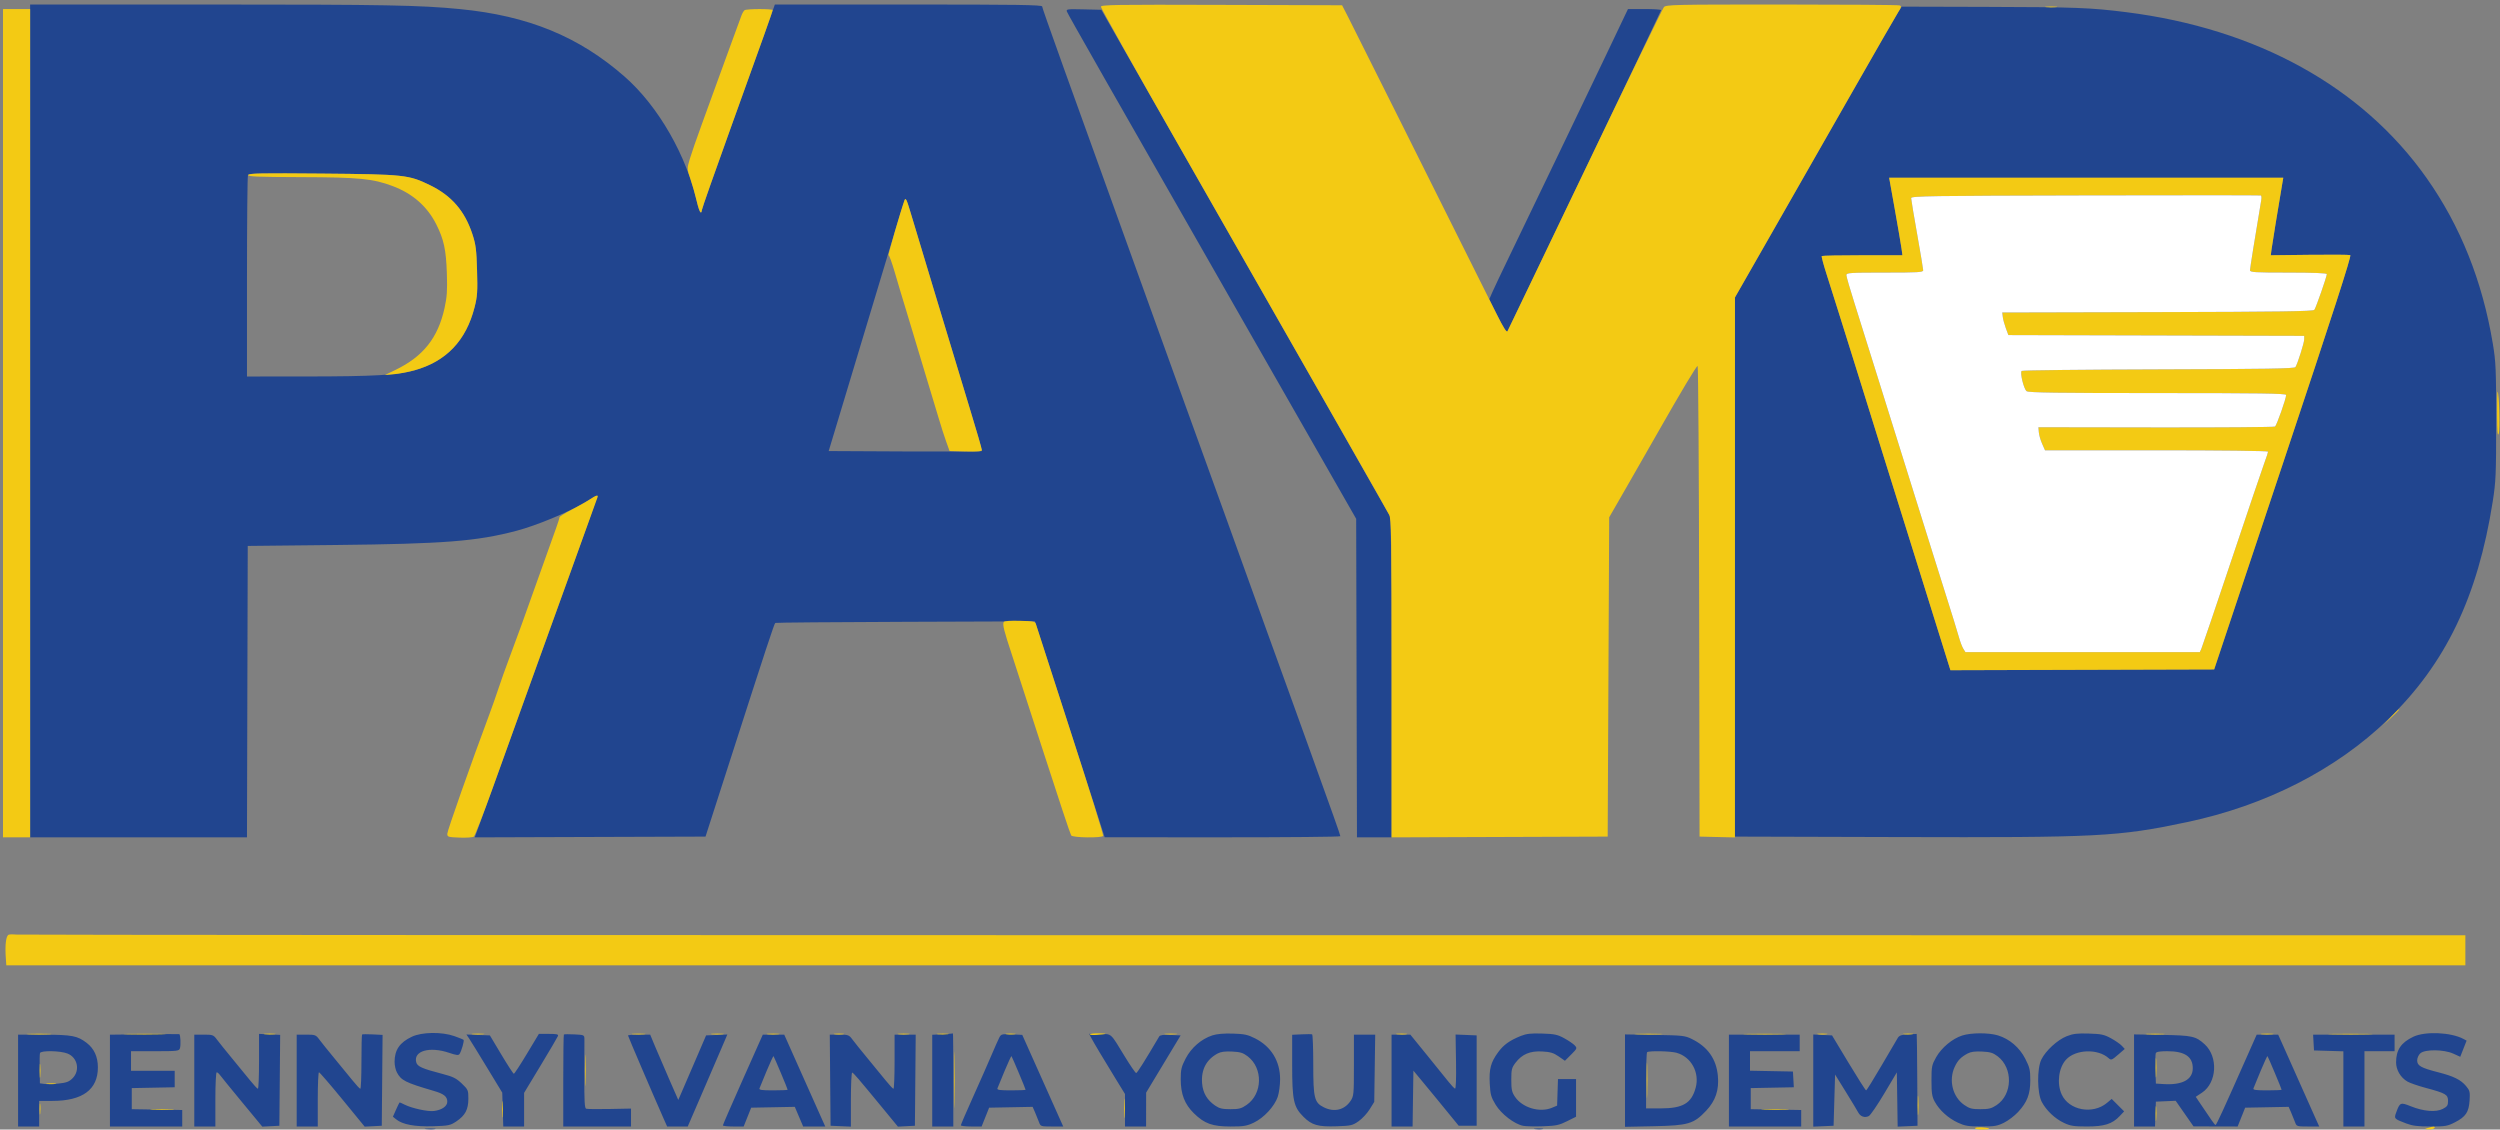 <svg xmlns="http://www.w3.org/2000/svg" width="1660" height="750" viewBox="0 0 1660 750" version="1.1"><rect x="0" y="0" width="1660" height="750" fill="#808080" stroke="none"/><path d="M 20 279.500 L 20 556 91.995 556 L 163.990 556 164.245 459.250 L 164.500 362.500 223 361.881 C 294.949 361.120, 316.515 359.423, 343 352.436 C 356.040 348.996, 377.237 340.234, 387.580 334.009 C 392.306 331.165, 396.354 329.020, 396.576 329.243 C 396.799 329.466, 388.868 352.115, 378.951 379.574 C 350.654 457.931, 346.803 468.605, 335.501 500 C 329.661 516.225, 322.712 535.465, 320.059 542.756 L 315.235 556.012 391.849 555.756 L 468.463 555.500 483.589 508.500 C 509.187 428.958, 514.087 414.064, 514.806 413.620 C 515.188 413.384, 554.130 413.053, 601.345 412.883 L 687.190 412.574 704.037 464.537 C 713.303 493.117, 723.723 525.377, 727.192 536.227 L 733.500 555.954 811.750 555.977 C 854.788 555.990, 889.998 555.663, 889.996 555.250 C 889.992 554.473, 884.389 538.669, 869.523 497.500 C 864.756 484.300, 858.675 467.425, 856.010 460 C 853.345 452.575, 846.584 433.900, 840.986 418.500 C 835.388 403.100, 829.556 386.900, 828.025 382.500 C 826.494 378.100, 819.521 358.750, 812.528 339.500 C 805.535 320.250, 793.083 285.825, 784.857 263 C 776.632 240.175, 766.813 212.950, 763.038 202.500 C 707.008 47.389, 692 5.516, 692 4.299 C 692 3.244, 675.358 3, 603.250 3.003 L 514.500 3.005 511.622 11.253 C 510.039 15.789, 499.127 46.202, 487.372 78.838 C 475.617 111.474, 466 138.812, 466 139.588 C 466 143.107, 464.198 140.456, 463.053 135.250 C 456.068 103.514, 437.163 70.511, 414.695 50.832 C 384.358 24.261, 350.730 10.469, 305.500 6.045 C 278.754 3.430, 255.919 3.007, 141.250 3.004 L 20 3 20 279.500 M 1260.463 7.958 C 1259.204 9.906, 1245.474 33.775, 1229.952 61 C 1214.431 88.225, 1190.543 130.075, 1176.868 154 L 1152.005 197.500 1151.992 376.500 L 1151.978 555.500 1259.739 555.808 C 1393.892 556.191, 1406.198 555.558, 1452 545.922 C 1504.406 534.897, 1551.122 511.073, 1585.507 477.836 C 1623.878 440.746, 1645.223 396.369, 1655.175 333 C 1657.254 319.759, 1657.451 315.157, 1657.449 280 C 1657.446 245.079, 1657.242 240.275, 1655.257 228.326 C 1648.320 186.577, 1633.693 149.978, 1611.230 118.166 C 1568.452 57.583, 1498.541 18.996, 1411.762 8.072 C 1388.103 5.094, 1378.510 4.733, 1318.626 4.569 L 1262.753 4.417 1260.463 7.958 M 708.438 7.717 C 709.188 9.695, 734.554 54.234, 833.611 227.500 L 900.500 344.500 900.763 450.250 L 901.027 556 912.513 556 L 924 556 924 450.434 C 924 374.321, 923.687 344.259, 922.877 342.684 C 921.591 340.182, 859.022 230.346, 783.207 97.500 L 731.273 6.500 719.517 6.217 C 708.590 5.954, 707.809 6.060, 708.438 7.717 M 1075.378 17.750 C 1072.293 24.213, 1067.630 34, 1065.016 39.500 C 1057.822 54.634, 1012.012 149.963, 1001.824 171 C 996.896 181.175, 991.963 191.582, 990.862 194.127 L 988.860 198.754 994.534 210.067 C 998.439 217.854, 1000.447 220.932, 1000.976 219.940 C 1003.718 214.797, 1103 7.322, 1103 6.734 C 1103 6.330, 1098.047 6, 1091.994 6 L 1080.987 6 1075.378 17.750 M 164.638 116.500 C 164.287 117.415, 164 147.827, 164 184.082 L 164 250 203.750 249.977 C 247.995 249.952, 263.916 249.053, 274.993 245.954 C 296.366 239.975, 309.501 226.216, 315.146 203.894 C 316.956 196.737, 317.166 193.573, 316.761 179.583 C 316.359 165.707, 315.935 162.402, 313.670 155.500 C 308.611 140.083, 299.832 129.931, 285.554 122.984 C 271.323 116.060, 268.598 115.767, 213.888 115.275 C 169.235 114.873, 165.224 114.973, 164.638 116.500 M 1258.194 139.250 C 1260.284 150.938, 1262.269 162.525, 1262.606 165 L 1263.219 169.500 1236.692 169.500 C 1222.102 169.500, 1209.930 169.736, 1209.642 170.024 C 1209.354 170.312, 1210.861 175.937, 1212.991 182.524 C 1215.121 189.111, 1218.743 200.575, 1221.041 208 C 1223.339 215.425, 1226.723 226.225, 1228.562 232 C 1230.401 237.775, 1234.130 249.700, 1236.849 258.500 C 1239.568 267.300, 1246.298 288.900, 1251.806 306.500 C 1257.313 324.100, 1263.928 345.250, 1266.505 353.500 C 1275.207 381.360, 1285.841 415.416, 1290.471 430.255 L 1295.075 445.011 1382.636 444.755 L 1470.197 444.500 1516.037 307.195 C 1549.202 207.853, 1561.520 169.753, 1560.589 169.396 C 1559.881 169.124, 1547.713 169.037, 1533.548 169.201 L 1507.794 169.500 1508.309 165.500 C 1508.724 162.281, 1512.604 138.530, 1515.539 121.250 L 1516.091 118 1385.242 118 L 1254.394 118 1258.194 139.250 M 600.732 132.683 C 600.474 133.133, 595.929 147.900, 590.632 165.500 C 585.334 183.100, 574.080 220.450, 565.623 248.500 L 550.246 299.500 600.780 299.759 C 628.574 299.902, 651.540 299.794, 651.815 299.519 C 652.090 299.244, 650.714 293.727, 648.758 287.259 C 643.428 269.635, 611.401 163.613, 606.428 147.130 C 601.985 132.402, 601.540 131.274, 600.732 132.683 M 95.750 686.769 L 73 687.038 73 717.519 L 73 748 97 748 L 121 748 121 742.524 L 121 737.048 104.250 736.774 L 87.500 736.500 87.500 729.500 L 87.500 722.500 101.750 722.223 L 116 721.945 116 716.473 L 116 711 101.500 711 L 87 711 87 704.500 L 87 698 102.933 698 C 117.726 698, 118.908 697.864, 119.470 696.094 C 120.166 693.903, 119.848 686.948, 119.041 686.680 C 118.743 686.581, 108.263 686.621, 95.750 686.769 M 171.998 704.750 C 171.999 714.788, 171.662 722.978, 171.250 722.951 C 170.838 722.925, 168.475 720.385, 166 717.308 C 163.525 714.231, 158.109 707.615, 153.964 702.607 C 149.819 697.598, 145.347 692.038, 144.026 690.250 C 141.757 687.180, 141.274 687, 135.312 687 L 129 687 129 717.500 L 129 748 136 748 L 143 748 143 730 C 143 720.100, 143.395 712, 143.878 712 C 144.361 712, 145.373 712.859, 146.128 713.908 C 146.883 714.957, 153.500 723.079, 160.834 731.955 L 174.167 748.095 179.834 747.797 L 185.500 747.500 185.765 717.333 L 186.029 687.165 179.012 686.833 L 171.995 686.500 171.998 704.750 M 240.413 686.917 C 240.186 687.146, 240 695.358, 240 705.167 C 240 714.975, 239.662 722.978, 239.250 722.951 C 238.838 722.925, 236.475 720.385, 234 717.308 C 231.525 714.231, 226.109 707.615, 221.964 702.607 C 217.819 697.598, 213.347 692.038, 212.026 690.250 C 209.757 687.180, 209.274 687, 203.312 687 L 197 687 197 717.500 L 197 748 204 748 L 211 748 211 730 C 211 720.100, 211.358 712, 211.796 712 C 212.235 712, 219.244 720.121, 227.374 730.048 L 242.154 748.095 247.827 747.798 L 253.500 747.500 253.765 717.336 L 254.029 687.172 247.427 686.836 C 243.796 686.651, 240.640 686.688, 240.413 686.917 M 273.500 688.377 C 265.402 692.196, 262 697.147, 262 705.115 C 262 707.306, 262.666 710.387, 263.480 711.961 C 266.299 717.413, 269.063 718.804, 288.220 724.410 C 294.779 726.329, 297 728.135, 297 731.548 C 297 734.515, 293.463 736.994, 288.227 737.696 C 284.187 738.238, 273.627 735.958, 268.630 733.465 C 267.014 732.659, 265.558 732, 265.393 732 C 265.228 732, 264.149 734.136, 262.993 736.748 L 260.893 741.495 263.066 743.254 C 267.288 746.674, 275.347 748.192, 287.376 747.835 C 297.758 747.527, 298.990 747.278, 302.867 744.710 C 308.855 740.743, 310.992 736.765, 310.996 729.579 C 311 723.891, 310.827 723.492, 306.635 719.474 C 302.994 715.986, 300.877 714.929, 293.885 713.105 C 280.104 709.511, 277.078 708.158, 276.351 705.262 C 274.472 697.775, 285.266 694.710, 298.184 699.062 C 303.125 700.727, 304.469 700.871, 305.156 699.812 C 306.477 697.774, 308.381 691.048, 307.801 690.467 C 307.515 690.181, 304.754 689.059, 301.665 687.974 C 293.337 685.046, 280.163 685.235, 273.500 688.377 M 349.850 699.750 C 345.465 707.038, 341.567 712.995, 341.188 712.990 C 340.810 712.984, 337.076 707.247, 332.890 700.240 L 325.280 687.500 317.488 687.205 L 309.697 686.910 311.269 689.205 C 312.134 690.467, 317.488 699.150, 323.166 708.500 L 333.491 725.500 333.831 736.750 L 334.172 748 341.086 748 L 348 748 348 736.832 L 348 725.663 358.955 707.530 C 364.981 697.556, 370.161 688.745, 370.466 687.948 C 370.917 686.774, 369.773 686.500, 364.422 686.500 L 357.822 686.500 349.850 699.750 M 374.413 686.917 C 374.186 687.146, 374 700.983, 374 717.667 L 374 748 396.500 748 L 419 748 419 742.044 L 419 736.089 404.750 736.367 C 396.913 736.520, 389.915 736.443, 389.201 736.197 C 388.185 735.846, 387.924 731.034, 388.004 714.124 C 388.060 702.231, 388.082 691.301, 388.053 689.835 C 388.002 687.259, 387.781 687.160, 381.413 686.835 C 377.790 686.651, 374.640 686.688, 374.413 686.917 M 625.750 686.742 L 619 687.091 619 717.546 L 619 748 626 748 L 633 748 633 717 C 633 699.950, 632.888 686.088, 632.750 686.196 C 632.612 686.304, 629.462 686.549, 625.750 686.742 M 663.499 689 C 662.790 690.375, 660.398 695.775, 658.183 701 C 655.968 706.225, 650.521 718.570, 646.078 728.434 C 641.635 738.298, 638 746.736, 638 747.184 C 638 747.633, 641.102 748, 644.894 748 L 651.788 748 654.288 741.750 L 656.787 735.500 671.230 735.224 L 685.673 734.948 687.320 738.724 C 688.225 740.801, 689.413 743.737, 689.958 745.250 C 690.921 747.918, 691.175 748, 698.463 748 L 705.975 748 703.630 742.750 C 702.341 739.862, 696.221 726.172, 690.030 712.328 L 678.774 687.155 671.781 686.828 C 665.178 686.518, 664.715 686.640, 663.499 689 M 724.504 689 C 726.079 692.044, 732.666 703.089, 740.880 716.462 L 747 726.423 747 737.212 L 747 748 754 748 L 761 748 761.019 736.750 L 761.038 725.500 772.492 706.500 L 783.946 687.500 777.223 687.193 C 772.477 686.976, 770.274 687.270, 769.730 688.193 C 760.067 704.605, 755.091 712.500, 754.411 712.500 C 753.947 712.500, 750.547 707.550, 746.855 701.500 C 737.041 685.420, 738.434 686.674, 730.283 686.581 L 723.210 686.500 724.504 689 M 805 687.493 C 797.696 689.874, 790.975 695.701, 787.265 702.868 C 784.444 708.318, 784 710.177, 784 716.550 C 784 726.492, 786.579 733.183, 792.738 739.218 C 799.770 746.110, 805.024 748, 817.145 748 C 825.765 748, 827.858 747.653, 832.514 745.450 C 839.142 742.315, 846.249 734.653, 848.408 728.316 C 849.284 725.746, 849.996 720.461, 849.990 716.572 C 849.974 704.536, 844.059 694.886, 833.389 689.488 C 828.500 687.014, 826.270 686.535, 818.567 686.302 C 812.615 686.121, 807.954 686.531, 805 687.493 M 864.250 686.798 L 858 687.095 858 706.866 C 858 730.679, 858.927 734.980, 865.471 741.524 C 871.070 747.122, 875.157 748.284, 887.722 747.850 C 897.087 747.526, 898.153 747.276, 902.143 744.469 C 904.514 742.802, 907.813 739.239, 909.476 736.551 L 912.500 731.664 912.819 709.332 L 913.137 687 906.069 687 L 899 687 899 707.352 C 899 726.881, 898.908 727.841, 896.720 731.088 C 892.687 737.072, 885.859 738.675, 879 735.248 C 872.732 732.117, 872.003 729.157, 872.002 706.809 C 872.001 695.979, 871.663 686.979, 871.250 686.809 C 870.837 686.639, 867.688 686.634, 864.250 686.798 M 1009.813 687.869 C 1002.332 690.885, 998.334 693.774, 994.681 698.803 C 989.844 705.461, 988.688 709.829, 989.196 719.522 C 989.577 726.762, 990.059 728.502, 993.065 733.475 C 996.864 739.759, 1005.631 746.465, 1011.484 747.563 C 1013.329 747.909, 1019.263 748.037, 1024.670 747.846 C 1033.192 747.546, 1035.298 747.101, 1040.500 744.500 L 1046.500 741.500 1046.500 729 L 1046.500 716.500 1040.500 716.500 L 1034.500 716.500 1034.210 725.318 L 1033.920 734.135 1030.492 735.568 C 1022.382 738.956, 1010.890 735.565, 1006 728.340 C 1003.873 725.198, 1003.500 723.505, 1003.500 716.995 C 1003.500 710.151, 1003.796 708.956, 1006.308 705.663 C 1010.658 699.960, 1015.968 697.716, 1024.036 698.172 C 1029.434 698.477, 1031.562 699.118, 1034.931 701.452 L 1039.117 704.353 1043.252 700.219 C 1047.204 696.266, 1047.311 696.001, 1045.671 694.189 C 1044.728 693.147, 1041.603 691.007, 1038.728 689.434 C 1034.190 686.951, 1032.246 686.534, 1024 686.277 C 1016.501 686.043, 1013.513 686.378, 1009.813 687.869 M 1266.963 686.794 C 1262.714 687.019, 1261.137 687.551, 1260.179 689.085 C 1259.493 690.183, 1254.616 698.489, 1249.342 707.541 C 1244.067 716.593, 1239.456 724, 1239.094 724 C 1238.732 724, 1233.493 715.788, 1227.452 705.750 L 1216.467 687.500 1210.234 687.202 L 1204 686.905 1204 717.498 L 1204 748.091 1210.750 747.796 L 1217.500 747.500 1218 730.500 L 1218.500 713.500 1225.620 725 C 1229.536 731.325, 1233.249 737.482, 1233.869 738.682 C 1235.283 741.415, 1238.317 742.436, 1240.907 741.050 C 1241.998 740.466, 1246.628 733.705, 1251.195 726.026 L 1259.500 712.064 1259.773 730.077 L 1260.045 748.090 1266.638 747.795 L 1273.230 747.500 1273.062 717.031 C 1272.970 700.272, 1272.806 686.547, 1272.697 686.531 C 1272.589 686.514, 1270.009 686.632, 1266.963 686.794 M 1303 687.550 C 1296.437 689.607, 1289.191 695.624, 1285.599 702 C 1282.707 707.133, 1282.500 708.168, 1282.500 717.500 C 1282.500 725.856, 1282.856 728.158, 1284.665 731.500 C 1287.714 737.132, 1293.569 742.451, 1300 745.431 C 1304.736 747.627, 1306.896 747.982, 1315.554 747.990 C 1324.335 747.999, 1326.254 747.678, 1330.721 745.452 C 1333.533 744.051, 1337.711 740.867, 1340.006 738.378 C 1346.087 731.780, 1348.111 726.504, 1348.111 717.247 C 1348.111 710.493, 1347.701 708.730, 1344.806 703.055 C 1340.951 695.499, 1334.283 689.806, 1326.568 687.484 C 1320.454 685.644, 1308.979 685.676, 1303 687.550 M 1372.242 688.069 C 1366.149 690.476, 1358.337 697.661, 1355.467 703.500 C 1352.489 709.557, 1352.653 725.876, 1355.750 731.694 C 1358.794 737.411, 1364.500 742.801, 1370.500 745.626 C 1374.721 747.613, 1377.085 747.982, 1385.667 747.990 C 1397.259 748.001, 1402.511 746.339, 1407.461 741.090 L 1410.421 737.951 1406.290 733.820 L 1402.159 729.688 1399.105 732.258 C 1389.616 740.242, 1373.770 737.314, 1368.943 726.684 C 1365.641 719.410, 1366.920 709.063, 1371.788 703.680 C 1378.102 696.698, 1392.992 696.158, 1400.165 702.650 C 1401.767 704.099, 1402.256 703.919, 1406.370 700.362 L 1410.836 696.500 1408.867 694.381 C 1407.784 693.216, 1404.558 690.982, 1401.699 689.418 C 1397.190 686.951, 1395.239 686.535, 1387 686.282 C 1379.261 686.045, 1376.526 686.376, 1372.242 688.069 M 1602.500 688.377 C 1594.300 692.245, 1591 697.134, 1591 705.417 C 1591 710.439, 1593.995 715.509, 1598.524 718.154 C 1600.183 719.123, 1605.656 721.017, 1610.687 722.363 C 1624.010 725.929, 1625.500 726.799, 1625.500 731.013 C 1625.500 733.986, 1624.984 734.767, 1622 736.313 C 1617.478 738.655, 1609.204 737.970, 1600.745 734.553 C 1593.899 731.788, 1593.501 731.961, 1591.030 738.793 C 1589.576 742.813, 1589.677 742.920, 1597.788 745.995 C 1601.890 747.551, 1605.492 748, 1613.858 748 C 1623.651 748, 1625.135 747.747, 1630.020 745.250 C 1637.252 741.552, 1639.310 738.490, 1639.807 730.689 C 1640.170 724.997, 1639.948 724.092, 1637.478 721.156 C 1633.929 716.938, 1629.234 714.613, 1618.984 711.996 C 1607.554 709.078, 1605 707.641, 1605 704.129 C 1605 702.531, 1605.913 700.485, 1607.108 699.405 C 1610.170 696.637, 1622.766 696.769, 1629.050 699.636 L 1633.601 701.711 1635.713 696.344 L 1637.825 690.977 1635.709 689.844 C 1627.443 685.421, 1610.369 684.666, 1602.500 688.377 M 12 717.500 L 12 748 19 748 L 26 748 26 739.500 L 26 731 34.818 731 C 54.819 731, 65 723.494, 65 708.748 C 65 701.695, 62.496 696.243, 57.511 692.441 C 51.379 687.764, 47.858 687.091, 29.250 687.044 L 12 687 12 717.500 M 417 687.578 C 417 688.090, 433.727 727.125, 440.427 742.250 L 442.975 748 449.817 748 L 456.659 748 466.266 725.750 C 471.549 713.513, 477.467 699.768, 479.417 695.207 L 482.961 686.913 475.906 687.207 L 468.851 687.500 461.330 705 C 457.194 714.625, 453.036 724.267, 452.090 726.426 L 450.371 730.353 444.262 716.426 C 440.902 708.767, 436.706 699.013, 434.938 694.750 L 431.723 687 424.361 687 C 420.313 687, 417 687.260, 417 687.578 M 493.245 716.752 C 485.954 733.113, 479.992 746.837, 479.995 747.250 C 479.998 747.663, 483.102 748, 486.894 748 L 493.788 748 496.288 741.750 L 498.787 735.500 513.270 735.224 L 527.753 734.948 530.526 741.474 L 533.300 748 540.637 748 L 547.975 748 545.614 742.750 C 544.316 739.862, 538.186 726.138, 531.992 712.250 L 520.731 687 513.615 687.002 L 506.500 687.004 493.245 716.752 M 551.235 717.250 L 551.500 747.500 558.250 747.796 L 565 748.091 565 729.962 C 565 719.991, 565.387 711.983, 565.861 712.167 C 566.842 712.547, 570.080 716.320, 585.361 734.893 L 596.223 748.093 601.861 747.797 L 607.500 747.500 607.765 717.250 L 608.029 687 601.015 687 L 594 687 594 705 C 594 714.900, 593.663 722.978, 593.250 722.951 C 592.837 722.925, 590.475 720.385, 588 717.308 C 585.525 714.231, 580.109 707.615, 575.964 702.607 C 571.819 697.598, 567.347 692.038, 566.026 690.250 C 563.756 687.179, 563.276 687, 557.297 687 L 550.971 687 551.235 717.250 M 924 717.500 L 924 748 930.978 748 L 937.956 748 938.228 729.454 L 938.500 710.908 944.500 718.141 C 947.800 722.118, 952.362 727.651, 954.639 730.436 C 956.915 733.221, 960.984 738.200, 963.682 741.500 L 968.587 747.500 974.544 747.500 L 980.500 747.500 980.500 717.500 L 980.500 687.500 973.500 687.210 L 966.500 686.920 966.794 705.058 C 966.979 716.460, 966.729 723.067, 966.120 722.848 C 965.587 722.657, 963.655 720.609, 961.826 718.297 C 959.997 715.986, 953.550 708.007, 947.500 700.567 L 936.500 687.038 930.250 687.019 L 924 687 924 717.500 M 1079 717.531 L 1079 748.212 1098.250 747.808 C 1121.037 747.330, 1124.621 746.266, 1132.886 737.527 C 1139.135 730.920, 1141.545 723.744, 1140.669 714.359 C 1139.621 703.141, 1133.942 695.101, 1123.399 689.911 C 1118.810 687.653, 1117.250 687.479, 1098.750 687.175 L 1079 686.850 1079 717.531 M 1148 717.500 L 1148 748 1172 748 L 1196 748 1196 742.524 L 1196 737.048 1179.250 736.774 L 1162.500 736.500 1162.500 729.500 L 1162.500 722.500 1176.801 722.222 L 1191.103 721.944 1190.801 716.722 L 1190.500 711.500 1176.250 711.223 L 1162 710.945 1162 704.473 L 1162 698 1178.500 698 L 1195 698 1195 692.500 L 1195 687 1171.500 687 L 1148 687 1148 717.500 M 1417 717.422 L 1417 748 1423.960 748 L 1430.919 748 1431.210 739.750 L 1431.500 731.500 1438.072 731.208 L 1444.645 730.917 1450.572 739.422 L 1456.500 747.926 1471.144 747.963 L 1485.788 748 1488.288 741.750 L 1490.787 735.500 1505.230 735.224 L 1519.673 734.948 1521.320 738.724 C 1522.225 740.801, 1523.413 743.737, 1523.958 745.250 C 1524.921 747.918, 1525.175 748, 1532.463 748 L 1539.975 748 1537.373 742.250 C 1535.941 739.087, 1531.273 728.625, 1526.999 719 C 1522.725 709.375, 1517.759 698.237, 1515.965 694.250 L 1512.702 687 1505.572 687 L 1498.442 687 1492.792 699.750 C 1476.124 737.365, 1471.706 746.998, 1471.132 746.979 C 1470.583 746.961, 1468.641 744.222, 1459.740 730.911 L 1457.980 728.279 1462.078 725.567 C 1472.067 718.957, 1473.015 701.698, 1463.847 693.367 C 1457.962 688.019, 1455.702 687.521, 1435.750 687.172 L 1417 686.844 1417 717.422 M 1536.198 692.250 L 1536.500 697.500 1546.250 697.786 L 1556 698.072 1556 723.036 L 1556 748 1563 748 L 1570 748 1570 723 L 1570 698 1580 698 L 1590 698 1590 692.500 L 1590 687 1562.948 687 L 1535.895 687 1536.198 692.250 M 26.549 699.250 C 26.335 699.938, 26.237 704.736, 26.330 709.912 L 26.500 719.325 29.500 719.741 C 31.150 719.970, 35.391 719.853, 38.925 719.480 C 44.128 718.932, 45.888 718.266, 48.175 715.979 C 53.308 710.846, 51.563 702.243, 44.844 699.554 C 40.046 697.635, 27.118 697.420, 26.549 699.250 M 808.500 699.517 C 800.959 703.578, 797.450 710.356, 798.201 719.410 C 798.722 725.696, 801.514 730.443, 806.833 734.088 C 809.677 736.037, 811.613 736.495, 817.005 736.497 C 822.704 736.500, 824.258 736.088, 827.796 733.638 C 838.398 726.298, 838.754 709.253, 828.469 701.409 C 825.385 699.056, 823.550 698.492, 818.110 698.226 C 813.421 697.996, 810.628 698.371, 808.500 699.517 M 1093.667 698.667 C 1093.300 699.033, 1093 707.583, 1093 717.667 L 1093 736 1102.750 735.978 C 1117.472 735.945, 1123.152 732.577, 1125.939 722.226 C 1128.652 712.150, 1122.943 701.745, 1113.219 699.044 C 1109.092 697.898, 1094.713 697.620, 1093.667 698.667 M 1306.502 699.520 C 1301.942 701.982, 1299.894 704.115, 1297.881 708.500 C 1293.808 717.370, 1296.568 728.349, 1304.200 733.638 C 1307.733 736.087, 1309.289 736.500, 1314.988 736.500 C 1320.538 736.500, 1322.321 736.053, 1325.702 733.816 C 1336.356 726.765, 1336.770 709.266, 1326.469 701.409 C 1323.385 699.056, 1321.550 698.492, 1316.110 698.226 C 1311.415 697.996, 1308.632 698.371, 1306.502 699.520 M 1431.429 699.325 C 1431.149 700.054, 1431.051 704.891, 1431.210 710.075 L 1431.500 719.500 1436.500 719.820 C 1449.060 720.625, 1456 716.881, 1456 709.299 C 1456 701.565, 1450.637 698, 1439.001 698 C 1434.059 698, 1431.784 698.398, 1431.429 699.325 M 509.042 711.134 C 506.715 716.741, 504.581 721.929, 504.299 722.664 C 503.893 723.722, 505.788 724, 513.393 724 C 518.677 724, 523 723.817, 523 723.593 C 523 723.012, 514.044 701.711, 513.623 701.289 C 513.430 701.097, 511.369 705.527, 509.042 711.134 M 667.042 711.134 C 664.715 716.741, 662.581 721.929, 662.299 722.664 C 661.893 723.722, 663.788 724, 671.393 724 C 676.677 724, 681 723.817, 681 723.593 C 681 723.012, 672.044 701.711, 671.623 701.289 C 671.430 701.097, 669.369 705.527, 667.042 711.134 M 1501.042 711.134 C 1498.715 716.741, 1496.581 721.929, 1496.299 722.664 C 1495.893 723.722, 1497.788 724, 1505.393 724 C 1510.677 724, 1515 723.817, 1515 723.593 C 1515 723.012, 1506.044 701.711, 1505.623 701.289 C 1505.430 701.097, 1503.369 705.527, 1501.042 711.134 M 282.768 749.725 C 284.565 749.947, 287.265 749.943, 288.768 749.715 C 290.271 749.486, 288.800 749.304, 285.500 749.310 C 282.200 749.315, 280.971 749.502, 282.768 749.725 M 1019.264 749.718 C 1020.784 749.947, 1023.034 749.941, 1024.264 749.704 C 1025.494 749.467, 1024.250 749.279, 1021.500 749.286 C 1018.750 749.294, 1017.744 749.488, 1019.264 749.718" stroke="none" fill="#21458f" fill-rule="evenodd"/><path d="M 731 4.509 C 731 5.346, 754.559 47.311, 783.354 97.765 C 890.794 286.019, 920.746 338.584, 922.351 341.700 C 923.852 344.614, 924 354.356, 924 450.457 L 924 556.013 995.750 555.757 L 1067.500 555.500 1068 449.500 L 1068.500 343.500 1079.432 324.500 C 1085.445 314.050, 1094.843 297.625, 1100.318 288 C 1116.378 259.767, 1126.404 243, 1127.227 243 C 1127.649 243, 1128.108 313.313, 1128.247 399.250 L 1128.500 555.500 1140.239 555.782 L 1151.978 556.063 1151.992 376.782 L 1152.005 197.500 1176.868 154 C 1190.543 130.075, 1214.431 88.225, 1229.952 61 C 1245.474 33.775, 1259.239 9.853, 1260.542 7.840 C 1262.556 4.725, 1262.680 4.091, 1261.373 3.590 C 1260.528 3.265, 1225.293 3, 1183.073 3 C 1111.199 3, 1106.215 3.111, 1104.822 4.750 C 1104.004 5.713, 1080.477 54.200, 1052.539 112.500 C 1024.602 170.800, 1001.392 219.160, 1000.961 219.966 C 1000.417 220.986, 998.215 217.494, 993.712 208.466 C 953.781 128.404, 898.055 16.926, 895.004 11 L 891.142 3.500 811.071 3.244 C 739.958 3.017, 731 3.158, 731 4.509 M 1358.750 4.723 C 1360.537 4.945, 1363.463 4.945, 1365.250 4.723 C 1367.037 4.502, 1365.575 4.320, 1362 4.320 C 1358.425 4.320, 1356.963 4.502, 1358.750 4.723 M 2 281 L 2 556 11 556 L 20 556 20 281 L 20 6 11 6 L 2 6 2 281 M 494.414 6.765 C 493.816 7.169, 492.844 8.850, 492.253 10.500 C 491.662 12.150, 488.613 20.475, 485.477 29 C 482.341 37.525, 478.078 49.225, 476.005 55 C 473.931 60.775, 469.434 73.150, 466.011 82.500 C 462.587 91.850, 458.964 102.320, 457.959 105.768 C 456.137 112.015, 456.139 112.057, 458.422 118.771 C 459.682 122.476, 461.535 128.993, 462.539 133.254 C 463.544 137.514, 464.733 141, 465.183 141 C 465.632 141, 466 140.357, 466 139.570 C 466 138.784, 474.497 114.596, 484.883 85.820 C 507.421 23.369, 513 7.675, 513 6.718 C 513 5.772, 495.818 5.816, 494.414 6.765 M 164.770 116.169 C 164.354 117.260, 170.673 117.521, 199.881 117.615 C 238.620 117.739, 247.641 118.624, 260.833 123.589 C 274.046 128.562, 283.747 137.112, 289.738 149.063 C 294.720 159.002, 296.210 165.929, 296.715 181.500 C 297.089 193.048, 296.816 197.102, 295.152 204.645 C 290.791 224.412, 280.952 236.774, 262.500 245.666 L 255.500 249.040 261.664 248.480 C 265.055 248.172, 271.126 247.006, 275.157 245.889 C 296.309 240.028, 309.516 226.158, 315.146 203.894 C 316.956 196.737, 317.166 193.573, 316.761 179.583 C 316.359 165.707, 315.935 162.402, 313.670 155.500 C 308.611 140.083, 299.832 129.931, 285.554 122.984 C 271.323 116.060, 268.598 115.767, 213.888 115.275 C 174.029 114.916, 165.185 115.077, 164.770 116.169 M 1258.194 139.250 C 1260.284 150.938, 1262.269 162.525, 1262.606 165 L 1263.219 169.500 1236.692 169.500 C 1222.102 169.500, 1209.930 169.736, 1209.642 170.024 C 1209.354 170.312, 1210.861 175.937, 1212.991 182.524 C 1215.121 189.111, 1218.743 200.575, 1221.041 208 C 1223.339 215.425, 1226.723 226.225, 1228.562 232 C 1230.401 237.775, 1234.130 249.700, 1236.849 258.500 C 1239.568 267.300, 1246.298 288.900, 1251.806 306.500 C 1257.313 324.100, 1263.928 345.250, 1266.505 353.500 C 1275.207 381.360, 1285.841 415.416, 1290.471 430.255 L 1295.075 445.011 1382.636 444.755 L 1470.197 444.500 1516.037 307.195 C 1549.202 207.853, 1561.520 169.753, 1560.589 169.396 C 1559.881 169.124, 1547.713 169.037, 1533.548 169.201 L 1507.794 169.500 1508.309 165.500 C 1508.724 162.281, 1512.604 138.530, 1515.539 121.250 L 1516.091 118 1385.242 118 L 1254.394 118 1258.194 139.250 M 1384.750 129.754 C 1281.687 129.981, 1269 130.176, 1269 131.537 C 1269 132.377, 1270.800 143.161, 1273 155.500 C 1275.200 167.839, 1277 178.625, 1277 179.468 C 1277 180.804, 1273.740 181, 1251.500 181 C 1228.163 181, 1226 181.144, 1226 182.701 C 1226 183.636, 1228.440 192.073, 1231.422 201.451 C 1234.404 210.828, 1240.972 231.775, 1246.018 248 C 1251.064 264.225, 1257.821 285.825, 1261.033 296 C 1267.556 316.658, 1276.067 343.880, 1282.139 363.500 C 1284.352 370.650, 1289.025 385.500, 1292.523 396.500 C 1296.021 407.500, 1299.630 419.200, 1300.544 422.500 C 1301.458 425.800, 1302.845 429.512, 1303.626 430.750 L 1305.046 433 1382.863 433 L 1460.679 433 1461.713 430.731 C 1462.281 429.483, 1471.407 402.595, 1481.991 370.981 C 1492.576 339.366, 1502.308 310.634, 1503.618 307.131 C 1504.928 303.628, 1506 300.365, 1506 299.881 C 1506 299.381, 1473.975 299, 1431.944 299 L 1357.888 299 1355.970 294.665 C 1354.915 292.281, 1353.928 288.837, 1353.776 287.013 L 1353.500 283.695 1431.500 283.822 C 1474.400 283.892, 1509.995 283.623, 1510.601 283.225 C 1511.695 282.504, 1518 264.630, 1518 262.248 C 1518 261.261, 1500.181 261, 1432.691 261 C 1366.015 261, 1347.012 260.727, 1345.686 259.750 C 1343.807 258.365, 1341.147 247.520, 1342.384 246.283 C 1342.814 245.852, 1383.713 245.391, 1433.269 245.258 C 1504.364 245.067, 1523.540 244.751, 1524.170 243.758 C 1525.607 241.495, 1530 227.548, 1530 225.251 L 1530 223.010 1431.781 222.755 L 1333.563 222.500 1331.882 217.974 C 1330.958 215.485, 1330.044 212.110, 1329.851 210.474 L 1329.500 207.500 1432.631 207.245 C 1513.506 207.046, 1535.970 206.722, 1536.722 205.745 C 1537.771 204.385, 1545 183.661, 1545 182.016 C 1545 181.355, 1536.102 181, 1519.500 181 C 1497.138 181, 1494 180.809, 1494 179.451 C 1494 178.220, 1497.186 158.343, 1501.479 132.789 C 1501.730 131.298, 1501.612 129.948, 1501.217 129.789 C 1500.823 129.630, 1448.412 129.614, 1384.750 129.754 M 600.533 133.107 C 598.302 139.152, 589.402 169.869, 589.986 169.508 C 590.395 169.256, 592.320 174.551, 594.264 181.275 C 596.208 187.999, 599.472 198.900, 601.517 205.500 C 603.563 212.100, 605.801 219.525, 606.491 222 C 607.181 224.475, 610.771 236.400, 614.468 248.500 C 618.166 260.600, 622.243 274.100, 623.527 278.500 C 624.812 282.900, 626.909 289.425, 628.188 293 L 630.511 299.500 641.256 299.784 C 648.908 299.986, 652 299.734, 652 298.907 C 652 298.268, 648.422 285.990, 644.049 271.623 C 633.503 236.976, 607.392 150.543, 604.491 140.679 C 602.012 132.247, 601.331 130.944, 600.533 133.107 M 1658.063 275.083 C 1658.111 286.638, 1658.384 289.874, 1659.154 288 C 1660.107 285.682, 1659.457 261.128, 1658.416 260.083 C 1658.187 259.854, 1658.029 266.604, 1658.063 275.083 M 391.547 331.662 C 389.392 333.126, 384 336.176, 379.565 338.439 C 375.129 340.702, 371.500 342.992, 371.500 343.527 C 371.500 344.062, 370.513 347.200, 369.306 350.500 C 368.099 353.800, 363.440 366.850, 358.953 379.500 C 348.306 409.518, 343.055 424.037, 337.975 437.500 C 335.692 443.550, 332.569 452.325, 331.034 457 C 329.500 461.675, 326.647 469.775, 324.694 475 C 312.833 506.736, 297 551.664, 297 553.587 C 297 555.723, 297.449 555.866, 305.157 556.174 C 309.643 556.353, 313.904 556.050, 314.624 555.500 C 315.345 554.950, 320.949 540.550, 327.077 523.500 C 333.206 506.450, 341.049 484.625, 344.507 475 C 347.964 465.375, 353.796 449.175, 357.468 439 C 373.172 395.483, 396.317 331.402, 396.747 330.250 C 397.472 328.310, 395.821 328.758, 391.547 331.662 M 666.506 412.990 C 665.549 414.539, 666.613 418.814, 671.986 435 C 674.633 442.975, 684.338 472.900, 693.551 501.500 C 702.765 530.100, 710.740 554.063, 711.274 554.750 C 712.448 556.262, 731.561 556.519, 732.478 555.036 C 732.806 554.505, 723.100 523.343, 710.910 485.786 C 698.720 448.229, 688.435 416.375, 688.053 415 C 687.380 412.570, 687.078 412.492, 677.260 412.216 C 670.930 412.038, 666.916 412.327, 666.506 412.990 M 1587.462 476.250 L 1582.500 481.500 1587.750 476.538 C 1590.638 473.808, 1593 471.446, 1593 471.288 C 1593 470.541, 1592.074 471.372, 1587.462 476.250 M 5.843 620.628 C 4.013 621.161, 3.234 627.160, 3.847 636 L 4.193 641 820.597 641 L 1637 641 1637 631 L 1637 621 825.750 620.989 C 379.563 620.983, 12.925 620.790, 11 620.561 C 9.075 620.332, 6.754 620.362, 5.843 620.628 M 19.250 686.742 C 22.962 686.934, 29.038 686.934, 32.750 686.742 C 36.462 686.549, 33.425 686.392, 26 686.392 C 18.575 686.392, 15.537 686.549, 19.250 686.742 M 84.750 686.747 C 90.938 686.922, 101.063 686.922, 107.250 686.747 C 113.438 686.571, 108.375 686.428, 96 686.428 C 83.625 686.428, 78.563 686.571, 84.750 686.747 M 175.750 686.723 C 177.537 686.945, 180.463 686.945, 182.250 686.723 C 184.037 686.502, 182.575 686.320, 179 686.320 C 175.425 686.320, 173.963 686.502, 175.750 686.723 M 313.728 686.722 C 315.503 686.943, 318.653 686.946, 320.728 686.730 C 322.802 686.513, 321.350 686.333, 317.500 686.328 C 313.650 686.324, 311.952 686.501, 313.728 686.722 M 420.250 686.728 C 422.313 686.944, 425.688 686.944, 427.750 686.728 C 429.813 686.513, 428.125 686.336, 424 686.336 C 419.875 686.336, 418.188 686.513, 420.250 686.728 M 472.728 686.722 C 474.503 686.943, 477.653 686.946, 479.728 686.730 C 481.802 686.513, 480.350 686.333, 476.500 686.328 C 472.650 686.324, 470.952 686.501, 472.728 686.722 M 509.728 686.722 C 511.503 686.943, 514.653 686.946, 516.728 686.730 C 518.802 686.513, 517.350 686.333, 513.500 686.328 C 509.650 686.324, 507.952 686.501, 509.728 686.722 M 554.250 686.716 C 555.763 686.945, 558.237 686.945, 559.750 686.716 C 561.263 686.487, 560.025 686.300, 557 686.300 C 553.975 686.300, 552.737 686.487, 554.250 686.716 M 596.750 686.723 C 598.538 686.945, 601.462 686.945, 603.250 686.723 C 605.038 686.502, 603.575 686.320, 600 686.320 C 596.425 686.320, 594.962 686.502, 596.750 686.723 M 622.750 686.723 C 624.538 686.945, 627.462 686.945, 629.250 686.723 C 631.038 686.502, 629.575 686.320, 626 686.320 C 622.425 686.320, 620.962 686.502, 622.750 686.723 M 668.250 686.716 C 669.763 686.945, 672.237 686.945, 673.750 686.716 C 675.263 686.487, 674.025 686.300, 671 686.300 C 667.975 686.300, 666.737 686.487, 668.250 686.716 M 723.654 686.750 C 723.400 687.163, 725.285 687.366, 727.845 687.201 C 735.148 686.732, 736.034 686.243, 729.809 686.116 C 726.679 686.052, 723.909 686.337, 723.654 686.750 M 773.728 686.722 C 775.503 686.943, 778.653 686.946, 780.728 686.730 C 782.802 686.513, 781.350 686.333, 777.500 686.328 C 773.650 686.324, 771.952 686.501, 773.728 686.722 M 927.768 686.725 C 929.565 686.947, 932.265 686.943, 933.768 686.715 C 935.271 686.486, 933.800 686.304, 930.500 686.310 C 927.200 686.315, 925.971 686.502, 927.768 686.725 M 1087.296 686.744 C 1091.583 686.932, 1098.333 686.931, 1102.296 686.742 C 1106.258 686.552, 1102.750 686.399, 1094.500 686.400 C 1086.250 686.401, 1083.008 686.556, 1087.296 686.744 M 1160.306 686.747 C 1166.800 686.922, 1177.150 686.921, 1183.306 686.746 C 1189.463 686.571, 1184.150 686.428, 1171.500 686.429 C 1158.850 686.429, 1153.813 686.573, 1160.306 686.747 M 1207.250 686.716 C 1208.763 686.945, 1211.237 686.945, 1212.750 686.716 C 1214.263 686.487, 1213.025 686.300, 1210 686.300 C 1206.975 686.300, 1205.737 686.487, 1207.250 686.716 M 1264.250 686.716 C 1265.763 686.945, 1268.237 686.945, 1269.750 686.716 C 1271.263 686.487, 1270.025 686.300, 1267 686.300 C 1263.975 686.300, 1262.737 686.487, 1264.250 686.716 M 1425.750 686.737 C 1428.638 686.939, 1433.362 686.939, 1436.250 686.737 C 1439.138 686.535, 1436.775 686.370, 1431 686.370 C 1425.225 686.370, 1422.862 686.535, 1425.750 686.737 M 1501.728 686.722 C 1503.503 686.943, 1506.653 686.946, 1508.728 686.730 C 1510.802 686.513, 1509.350 686.333, 1505.500 686.328 C 1501.650 686.324, 1499.952 686.501, 1501.728 686.722 M 1548.807 686.747 C 1555.576 686.921, 1566.376 686.920, 1572.807 686.746 C 1579.238 686.572, 1573.700 686.431, 1560.500 686.431 C 1547.300 686.432, 1542.038 686.574, 1548.807 686.747 M 633.444 717 C 633.444 733.775, 633.581 740.638, 633.748 732.250 C 633.915 723.862, 633.915 710.138, 633.748 701.750 C 633.581 693.362, 633.444 700.225, 633.444 717 M 388.409 710.500 C 388.408 719.850, 388.558 723.810, 388.743 719.299 C 388.928 714.789, 388.929 707.139, 388.745 702.299 C 388.562 697.460, 388.410 701.150, 388.409 710.500 M 1093.417 717.500 C 1093.418 727.950, 1093.566 732.089, 1093.746 726.698 C 1093.926 721.307, 1093.925 712.757, 1093.744 707.698 C 1093.563 702.639, 1093.416 707.050, 1093.417 717.500 M 1431.370 709 C 1431.370 714.775, 1431.535 717.138, 1431.737 714.250 C 1431.939 711.362, 1431.939 706.638, 1431.737 703.750 C 1431.535 700.862, 1431.370 703.225, 1431.370 709 M 26.336 711 C 26.336 715.125, 26.513 716.813, 26.728 714.750 C 26.944 712.688, 26.944 709.313, 26.728 707.250 C 26.513 705.188, 26.336 706.875, 26.336 711 M 31.250 719.716 C 32.763 719.945, 35.237 719.945, 36.750 719.716 C 38.263 719.487, 37.025 719.300, 34 719.300 C 30.975 719.300, 29.738 719.487, 31.250 719.716 M 1273.370 734 C 1273.370 739.775, 1273.535 742.138, 1273.737 739.250 C 1273.939 736.362, 1273.939 731.638, 1273.737 728.750 C 1273.535 725.862, 1273.370 728.225, 1273.370 734 M 746.370 736 C 746.370 741.775, 746.535 744.138, 746.737 741.250 C 746.939 738.362, 746.939 733.638, 746.737 730.750 C 746.535 727.862, 746.370 730.225, 746.370 736 M 333.355 736.500 C 333.352 741.450, 333.521 743.601, 333.731 741.280 C 333.940 738.959, 333.943 734.909, 333.736 732.280 C 333.530 729.651, 333.358 731.550, 333.355 736.500 M 26.310 736.500 C 26.315 739.800, 26.502 741.029, 26.725 739.232 C 26.947 737.435, 26.943 734.735, 26.715 733.232 C 26.486 731.729, 26.304 733.200, 26.310 736.500 M 1431.343 739.500 C 1431.346 743.900, 1431.522 745.576, 1431.733 743.224 C 1431.945 740.872, 1431.942 737.272, 1431.727 735.224 C 1431.512 733.176, 1431.339 735.100, 1431.343 739.500 M 101.292 736.742 C 105.027 736.935, 110.877 736.934, 114.292 736.739 C 117.706 736.545, 114.650 736.387, 107.500 736.389 C 100.350 736.390, 97.556 736.550, 101.292 736.742 M 1171.296 736.744 C 1175.583 736.932, 1182.333 736.931, 1186.296 736.742 C 1190.258 736.552, 1186.750 736.399, 1178.500 736.400 C 1170.250 736.401, 1167.008 736.556, 1171.296 736.744 M 1311.457 749.069 C 1311.130 749.598, 1313.138 750, 1316.108 750 C 1318.982 750, 1321.099 749.766, 1320.813 749.480 C 1319.820 748.486, 1312.029 748.144, 1311.457 749.069 M 1612 749 C 1609.613 749.765, 1609.644 749.805, 1612.691 749.900 C 1614.446 749.955, 1616.160 749.550, 1616.500 749 C 1617.211 747.850, 1615.591 747.850, 1612 749" stroke="none" fill="#f3ca14" fill-rule="evenodd"/><path d="M 1384.750 129.754 C 1281.687 129.981, 1269 130.176, 1269 131.537 C 1269 132.377, 1270.800 143.161, 1273 155.500 C 1275.200 167.839, 1277 178.625, 1277 179.468 C 1277 180.804, 1273.740 181, 1251.500 181 C 1228.163 181, 1226 181.144, 1226 182.701 C 1226 183.636, 1228.440 192.073, 1231.422 201.451 C 1234.404 210.828, 1240.972 231.775, 1246.018 248 C 1251.064 264.225, 1257.821 285.825, 1261.033 296 C 1267.556 316.658, 1276.067 343.880, 1282.139 363.500 C 1284.352 370.650, 1289.025 385.500, 1292.523 396.500 C 1296.021 407.500, 1299.630 419.200, 1300.544 422.500 C 1301.458 425.800, 1302.845 429.512, 1303.626 430.750 L 1305.046 433 1382.863 433 L 1460.679 433 1461.713 430.731 C 1462.281 429.483, 1471.407 402.595, 1481.991 370.981 C 1492.576 339.366, 1502.308 310.634, 1503.618 307.131 C 1504.928 303.628, 1506 300.365, 1506 299.881 C 1506 299.381, 1473.975 299, 1431.944 299 L 1357.888 299 1355.970 294.665 C 1354.915 292.281, 1353.928 288.837, 1353.776 287.013 L 1353.500 283.695 1431.500 283.822 C 1474.400 283.892, 1509.995 283.623, 1510.601 283.225 C 1511.695 282.504, 1518 264.630, 1518 262.248 C 1518 261.261, 1500.181 261, 1432.691 261 C 1366.015 261, 1347.012 260.727, 1345.686 259.750 C 1343.807 258.365, 1341.147 247.520, 1342.384 246.283 C 1342.814 245.852, 1383.713 245.391, 1433.269 245.258 C 1504.364 245.067, 1523.540 244.751, 1524.170 243.758 C 1525.607 241.495, 1530 227.548, 1530 225.251 L 1530 223.010 1431.781 222.755 L 1333.563 222.500 1331.882 217.974 C 1330.958 215.485, 1330.044 212.110, 1329.851 210.474 L 1329.500 207.500 1432.631 207.245 C 1513.506 207.046, 1535.970 206.722, 1536.722 205.745 C 1537.771 204.385, 1545 183.661, 1545 182.016 C 1545 181.355, 1536.102 181, 1519.500 181 C 1497.138 181, 1494 180.809, 1494 179.451 C 1494 178.220, 1497.186 158.343, 1501.479 132.789 C 1501.730 131.298, 1501.612 129.948, 1501.217 129.789 C 1500.823 129.630, 1448.412 129.614, 1384.750 129.754 " stroke="none" fill="#ffffff" fill-rule="evenodd"/></svg>